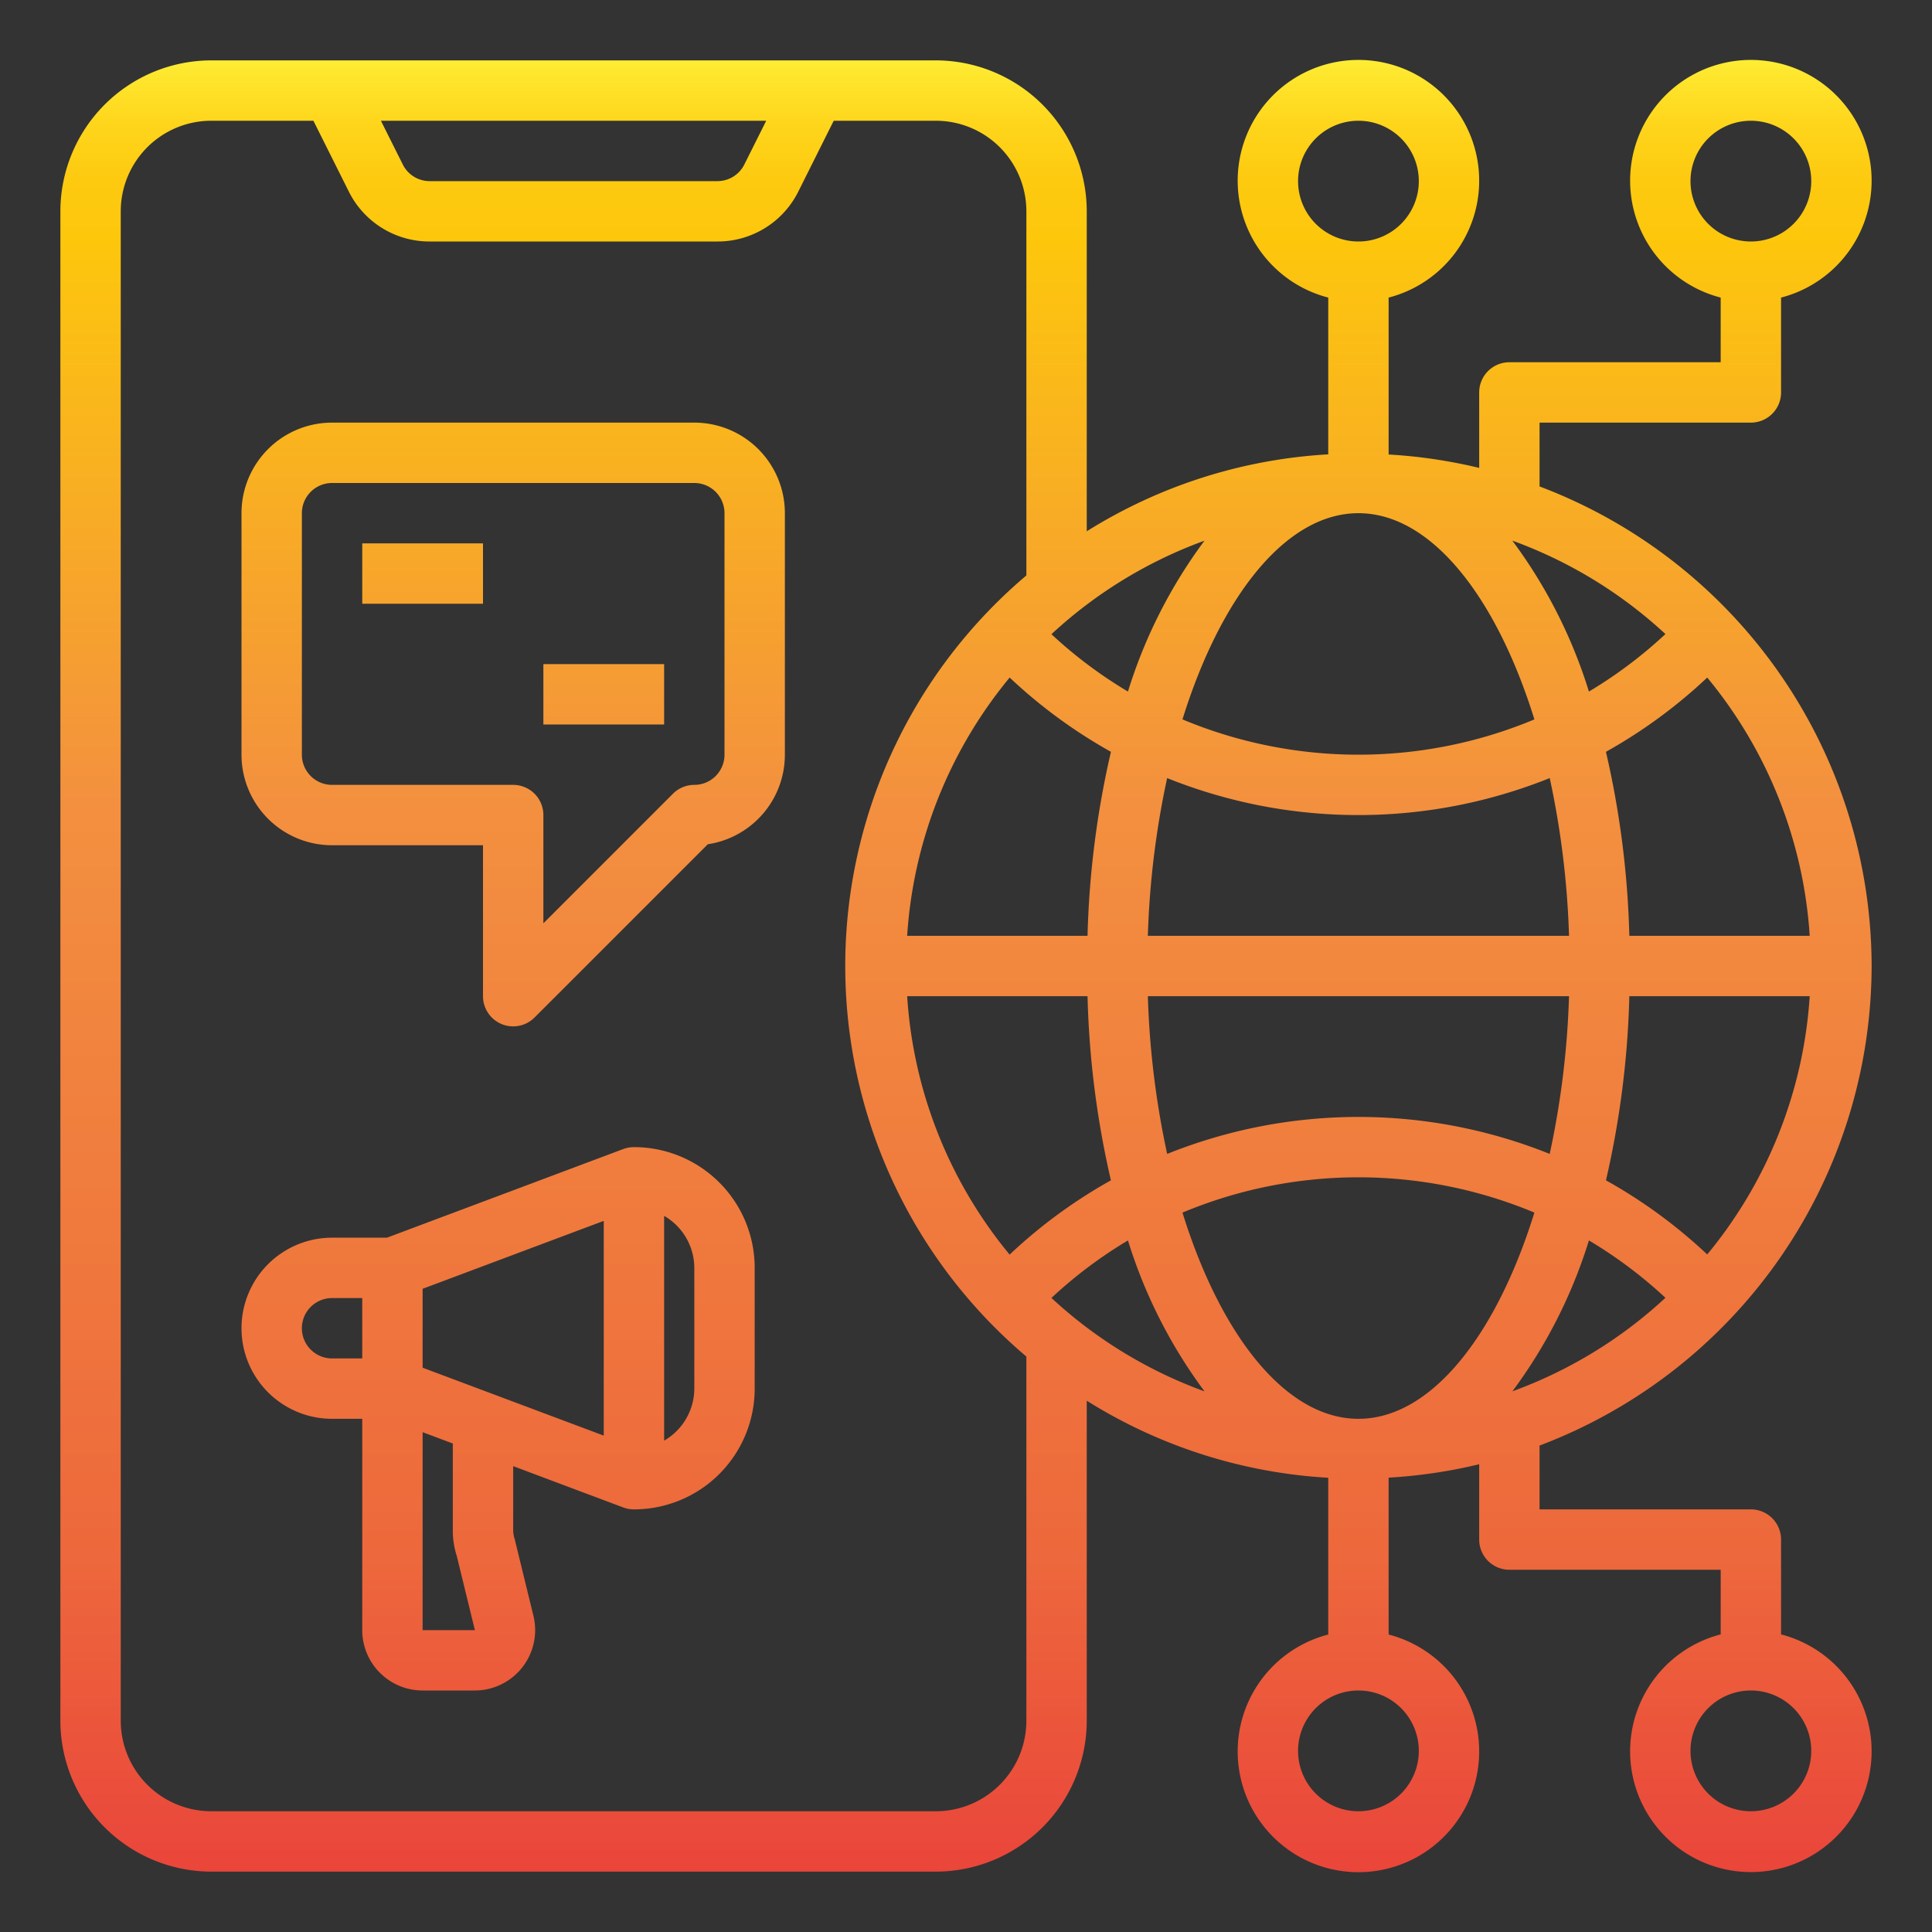 <svg height="512" viewBox="0 0 64 64" width="512" xmlns="http://www.w3.org/2000/svg" xmlns:xlink="http://www.w3.org/1999/xlink"><rect x="0" y="0" width="64" height="64" fill="#333333" stroke="none"/><linearGradient id="New_Gradient_Swatch_1" gradientUnits="userSpaceOnUse" x1="32" x2="32" y1="1.546" y2="64.133"><stop offset="0" stop-color="#fff33b"/><stop offset=".014" stop-color="#fee72e"/><stop offset=".042" stop-color="#fed51b"/><stop offset=".07" stop-color="#fdca10"/><stop offset=".1" stop-color="#fdc70c"/><stop offset=".4" stop-color="#f3903f"/><stop offset=".8" stop-color="#ed683c"/><stop offset="1" stop-color="#e93e3a"/></linearGradient><linearGradient id="New_Gradient_Swatch_1-2" x1="17" x2="17" xlink:href="#New_Gradient_Swatch_1" y1="1.546" y2="64.133"/><linearGradient id="New_Gradient_Swatch_1-3" x1="14" x2="14" xlink:href="#New_Gradient_Swatch_1" y1="1.546" y2="64.133"/><linearGradient id="New_Gradient_Swatch_1-4" x1="20" x2="20" xlink:href="#New_Gradient_Swatch_1" y1="1.546" y2="64.133"/><linearGradient id="New_Gradient_Swatch_1-7" x1="16.5" x2="16.5" xlink:href="#New_Gradient_Swatch_1" y1="1.546" y2="64.133"/><g id="Globe-2" data-name="Globe"><path d="m62 32a17.014 17.014 0 0 0 -11-15.886v-2.114h7a1 1 0 0 0 1-1v-3.142a4 4 0 1 0 -2 0v2.142h-7a1 1 0 0 0 -1 1v2.5a16.941 16.941 0 0 0 -3-.444v-5.198a4 4 0 1 0 -2 0v5.193a16.865 16.865 0 0 0 -8 2.549v-10.6a5.006 5.006 0 0 0 -5-5h-24a5.006 5.006 0 0 0 -5 5v50a5.006 5.006 0 0 0 5 5h24a5.006 5.006 0 0 0 5-5v-10.6a16.865 16.865 0 0 0 8 2.553v5.193a4 4 0 1 0 2 0v-5.197a16.941 16.941 0 0 0 3-.444v2.495a1 1 0 0 0 1 1h7v2.142a4 4 0 1 0 2 0v-3.142a1 1 0 0 0 -1-1h-7v-2.114a17.014 17.014 0 0 0 11-15.886zm-6-26a2 2 0 1 1 2 2 2 2 0 0 1 -2-2zm4 52a2 2 0 1 1 -2-2 2 2 0 0 1 2 2zm-6.8-18.9a30.363 30.363 0 0 0 .774-6.1h5.975a14.927 14.927 0 0 1 -3.395 8.555 16.923 16.923 0 0 0 -3.354-2.455zm-1.224-6.1a28.778 28.778 0 0 1 -.64 5.225 17 17 0 0 0 -12.672 0 28.778 28.778 0 0 1 -.64-5.225zm-13.952-2a28.869 28.869 0 0 1 .639-5.225 17 17 0 0 0 12.674 0 28.869 28.869 0 0 1 .639 5.225zm15.95 0a30.363 30.363 0 0 0 -.775-6.095 16.923 16.923 0 0 0 3.355-2.46 14.927 14.927 0 0 1 3.395 8.555zm-1.339-8.091a16.566 16.566 0 0 0 -2.537-5 14.989 14.989 0 0 1 5.072 3.095 14.954 14.954 0 0 1 -2.535 1.905zm-1.806.922a15.117 15.117 0 0 1 -11.658 0c1.267-4.078 3.429-6.831 5.829-6.831s4.562 2.753 5.829 6.831zm-13.464-.922a14.915 14.915 0 0 1 -2.535-1.9 14.989 14.989 0 0 1 5.07-3.098 16.566 16.566 0 0 0 -2.535 4.998zm-3.919-.464a16.923 16.923 0 0 0 3.355 2.46 30.363 30.363 0 0 0 -.775 6.095h-5.975a14.927 14.927 0 0 1 3.395-8.555zm2.58 10.555a30.363 30.363 0 0 0 .774 6.1 16.923 16.923 0 0 0 -3.355 2.46 14.927 14.927 0 0 1 -3.394-8.56zm1.339 8.091a16.566 16.566 0 0 0 2.537 5 14.989 14.989 0 0 1 -5.072-3.095 14.915 14.915 0 0 1 2.535-1.905zm1.806-.922a15.117 15.117 0 0 1 11.658 0c-1.267 4.078-3.429 6.831-5.829 6.831s-4.562-2.753-5.829-6.831zm13.464.922a14.954 14.954 0 0 1 2.535 1.9 14.989 14.989 0 0 1 -5.07 3.098 16.566 16.566 0 0 0 2.535-4.998zm-9.635-35.091a2 2 0 1 1 2 2 2 2 0 0 1 -2-2zm-17.618-2-.724 1.447a.993.993 0 0 1 -.894.553h-9.528a.993.993 0 0 1 -.894-.553l-.724-1.447zm8.618 53a3 3 0 0 1 -3 3h-24a3 3 0 0 1 -3-3v-50a3 3 0 0 1 3-3h3.382l1.171 2.342a2.985 2.985 0 0 0 2.683 1.658h9.528a2.985 2.985 0 0 0 2.683-1.658l1.171-2.342h3.382a3 3 0 0 1 3 3v12.062a16.949 16.949 0 0 0 0 25.876zm13 1a2 2 0 1 1 -2-2 2 2 0 0 1 2 2z" fill="url(#New_Gradient_Swatch_1)"/><path d="m23 14h-12a3 3 0 0 0 -3 3v8a3 3 0 0 0 3 3h5v5a1 1 0 0 0 .617.924.987.987 0 0 0 .383.076 1 1 0 0 0 .707-.293l5.74-5.74a3 3 0 0 0 2.553-2.967v-8a3 3 0 0 0 -3-3zm1 11a1 1 0 0 1 -1 1 1 1 0 0 0 -.707.293l-4.293 4.293v-3.586a1 1 0 0 0 -1-1h-6a1 1 0 0 1 -1-1v-8a1 1 0 0 1 1-1h12a1 1 0 0 1 1 1z" fill="url(#New_Gradient_Swatch_1-2)"/><path d="m12 18h4v2h-4z" fill="url(#New_Gradient_Swatch_1-3)"/><path d="m18 22h4v2h-4z" fill="url(#New_Gradient_Swatch_1-4)"/><path d="m12 22h4v2h-4z" fill="url(#New_Gradient_Swatch_1-3)"/><path d="m18 18h4v2h-4z" fill="url(#New_Gradient_Swatch_1-4)"/><path d="m21 38a1.009 1.009 0 0 0 -.352.063l-7.83 2.937h-1.818a3 3 0 0 0 0 6h1v7a2 2 0 0 0 2 2h1.728a2 2 0 0 0 1.943-2.473l-.62-2.537a.975.975 0 0 1 -.051-.314v-2.108l3.648 1.369a1.009 1.009 0 0 0 .352.063 4 4 0 0 0 4-4v-4a4 4 0 0 0 -4-4zm-7 4.693 6-2.25v7.114l-6-2.25zm-4 1.307a1 1 0 0 1 1-1h1v2h-1a1 1 0 0 1 -1-1zm5.131 7.544.6 2.456h-1.731v-6.557l1 .375v2.858a2.768 2.768 0 0 0 .131.868zm7.869-5.544a2 2 0 0 1 -1 1.723v-7.446a2 2 0 0 1 1 1.723z" fill="url(#New_Gradient_Swatch_1-7)"/></g></svg>